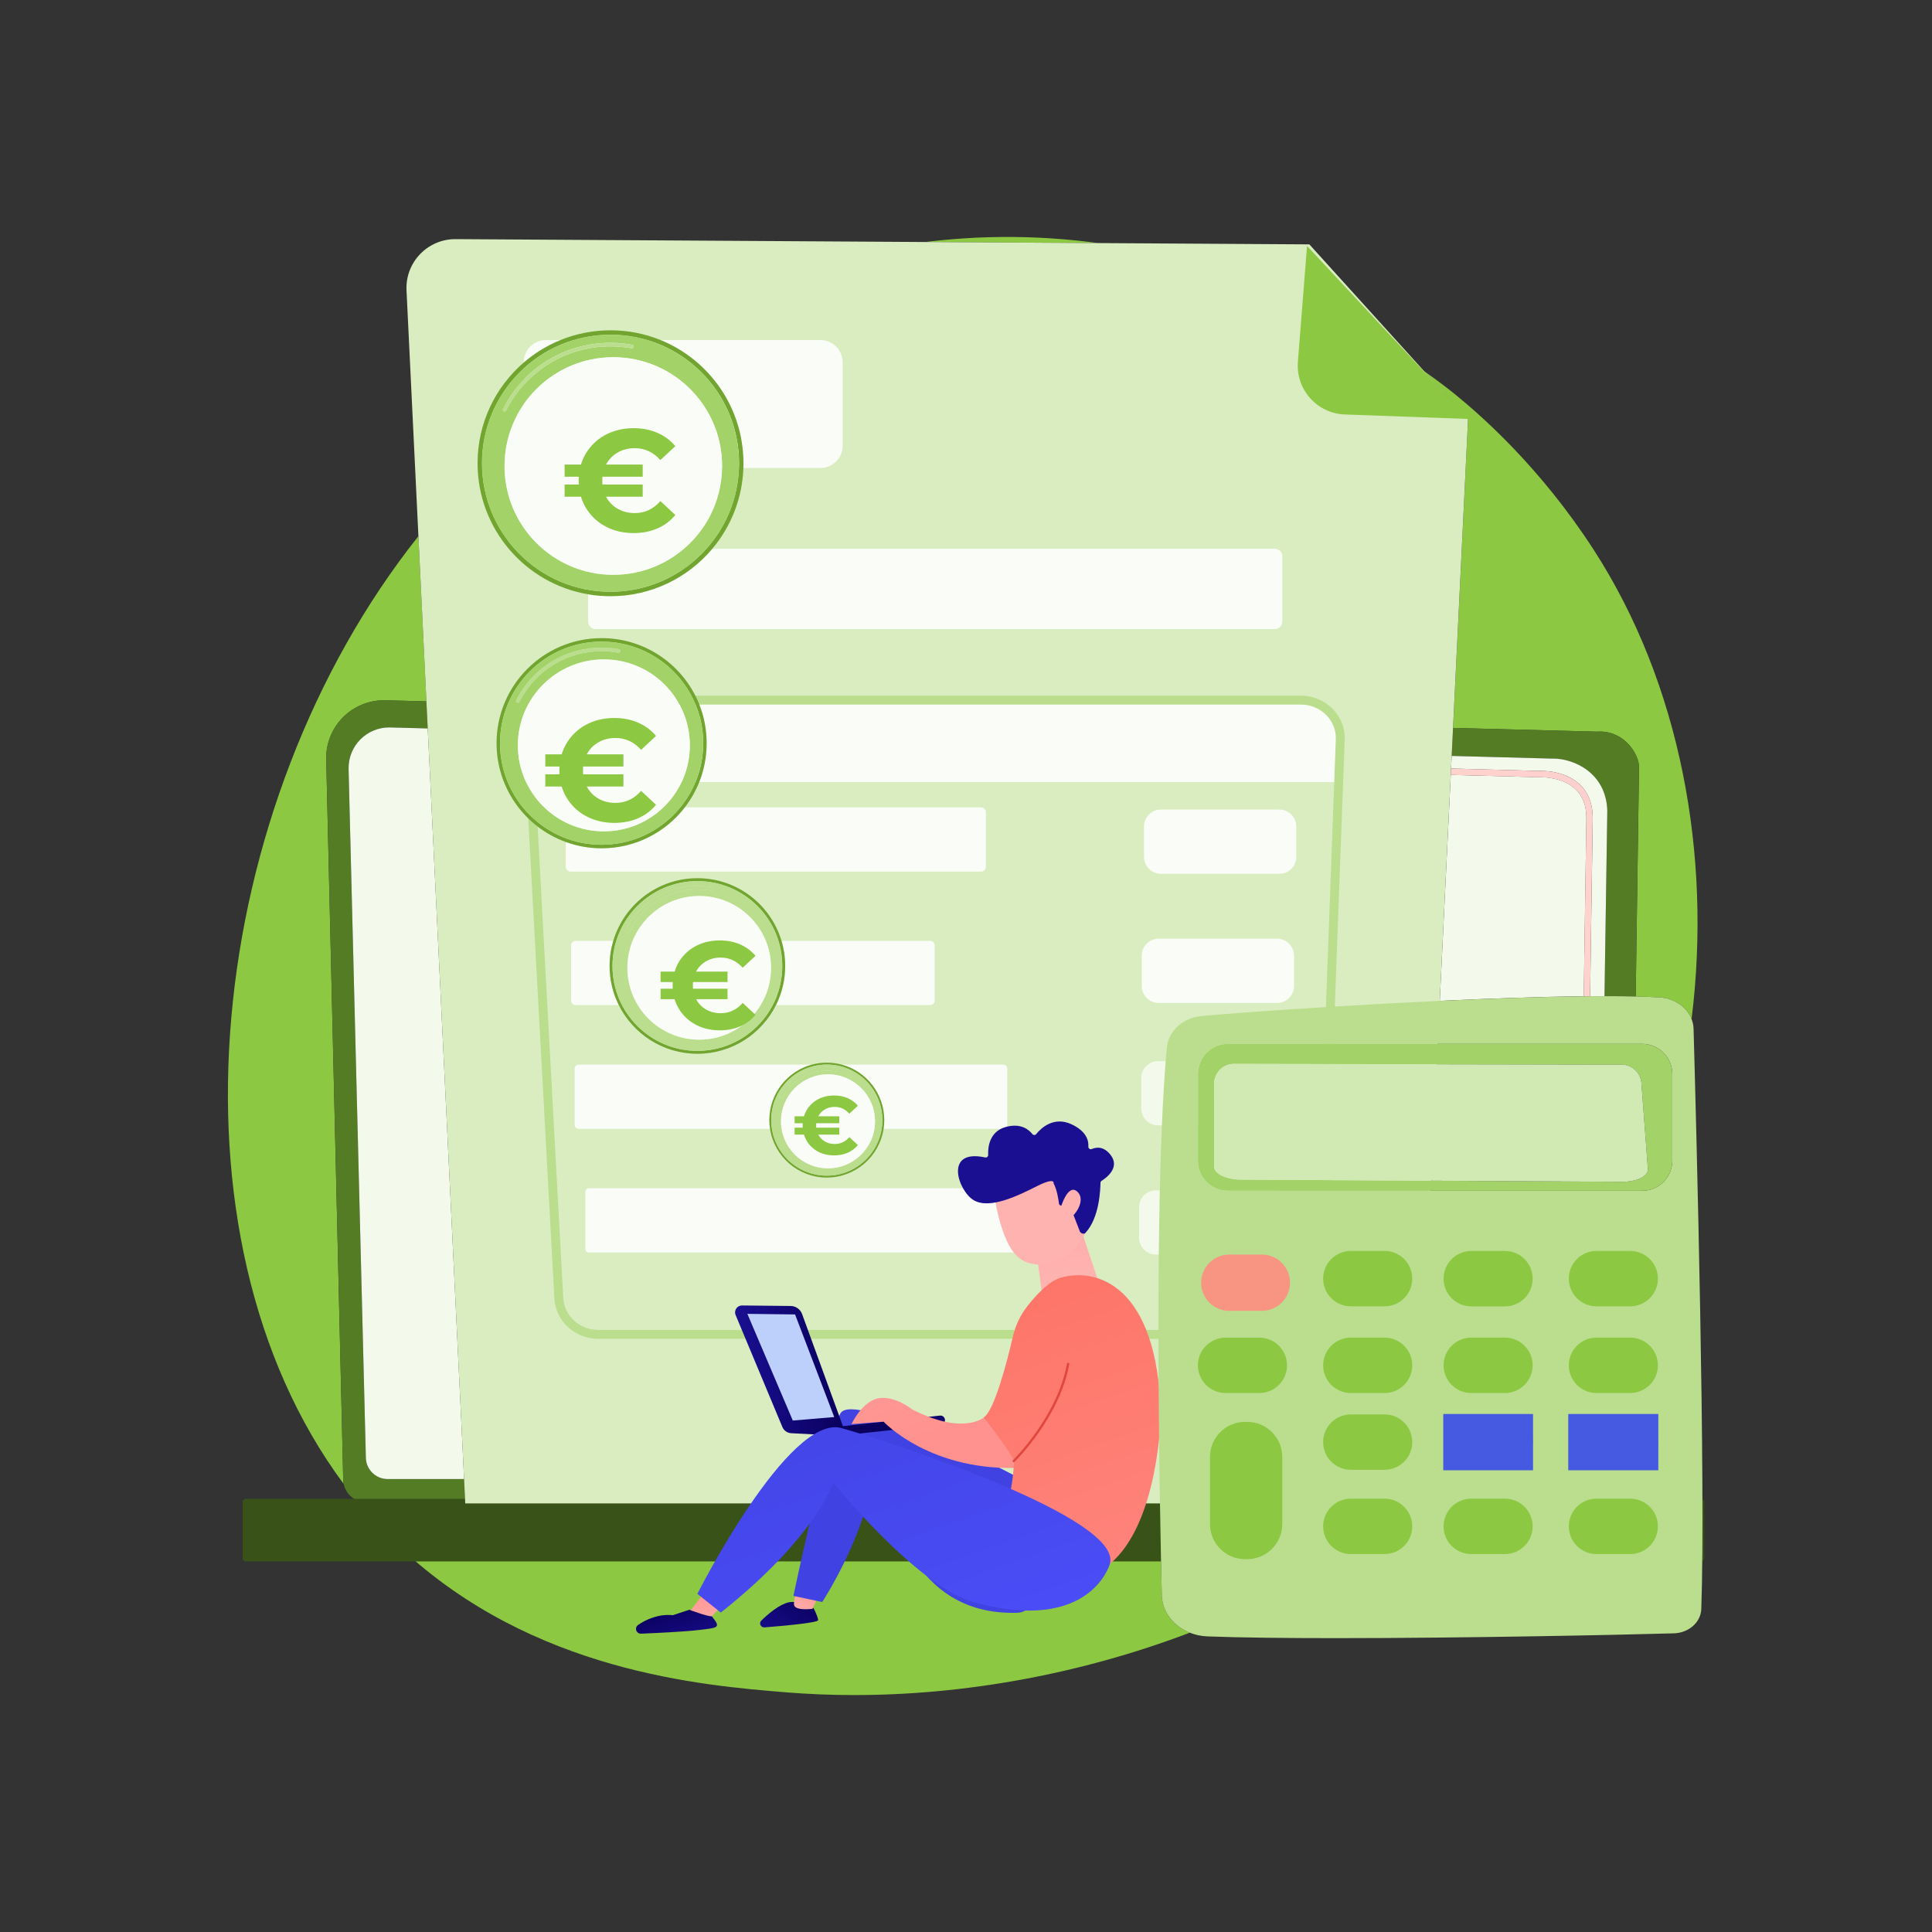 <svg width="80" height="80" viewBox="0 0 80 80" fill="none" xmlns="http://www.w3.org/2000/svg">
<rect x="0" y="0" width="80" height="80" fill="#333333" stroke="none"/>
<path d="M35.375 70.189C34.418 70.189 33.476 70.151 32.552 70.076C29.071 69.791 22.066 69.218 16.597 64.103C15.931 63.48 15.313 62.813 14.743 62.109C14.87 62.171 15.012 62.206 15.162 62.206H19.264L19.266 62.252H48.032C48.057 63.788 48.086 65.101 48.108 66.049C48.124 66.741 48.594 67.335 49.267 67.606C44.704 69.341 39.891 70.189 35.375 70.189ZM14.232 61.449C6.546 51.102 8.48 33.329 17.326 22.201L17.658 29.043L15.962 28.998C15.941 28.998 15.921 28.998 15.9 28.998C15.267 28.998 14.659 29.248 14.21 29.696C13.746 30.159 13.492 30.791 13.508 31.445L14.212 61.258C14.212 61.323 14.219 61.387 14.232 61.449V61.449ZM70.045 42.197C69.85 41.701 69.337 41.336 68.716 41.3C68.418 41.283 68.089 41.27 67.731 41.262L67.869 31.76C67.869 31.257 67.298 30.292 66.247 30.292C66.208 30.292 66.169 30.294 66.128 30.297L60.169 30.142L60.789 17.378L58.972 15.37C59.647 15.841 60.087 16.195 60.265 16.339C61.367 17.238 63.799 19.375 65.991 22.764C69.58 28.315 70.887 35.399 70.045 42.197V42.197ZM45.47 10.065L38.315 10.021C39.411 9.886 40.544 9.812 41.712 9.812C41.804 9.812 41.897 9.812 41.99 9.813C43.194 9.825 44.355 9.915 45.47 10.065" fill="#8CC842"/>
<path d="M19.263 62.205H15.161C15.011 62.205 14.869 62.17 14.742 62.107C14.484 61.98 14.291 61.737 14.231 61.448C14.218 61.386 14.211 61.322 14.211 61.257L13.507 31.443C13.491 30.789 13.745 30.157 14.209 29.695C14.658 29.247 15.266 28.996 15.899 28.996C15.92 28.996 15.94 28.996 15.961 28.997L17.657 29.041L17.711 30.163L16.158 30.121C16.143 30.121 16.128 30.121 16.113 30.121C15.669 30.121 15.243 30.297 14.927 30.612C14.601 30.937 14.422 31.382 14.434 31.842L15.149 60.347C15.149 60.841 15.553 61.245 16.047 61.245H19.216L19.263 62.205V62.205ZM67.73 41.261C67.344 41.252 66.925 41.247 66.479 41.247C66.466 41.247 66.452 41.247 66.439 41.247L66.555 33.568C66.508 32.001 65.171 31.41 64.31 31.41C64.285 31.41 64.262 31.41 64.238 31.411L60.111 31.301L60.167 30.141L66.127 30.295C66.167 30.292 66.207 30.291 66.246 30.291C67.297 30.291 67.868 31.255 67.868 31.758L67.73 41.261" fill="#547C24"/>
<path d="M19.217 61.244H16.047C15.553 61.244 15.149 60.84 15.149 60.346L14.434 31.842C14.423 31.381 14.602 30.937 14.928 30.611C15.243 30.297 15.67 30.121 16.114 30.121C16.129 30.121 16.144 30.121 16.159 30.122L17.712 30.163L19.217 61.244V61.244ZM59.618 41.443L60.073 32.086L63.789 32.185C63.793 32.185 63.807 32.185 63.831 32.185C64.018 32.185 64.757 32.216 65.243 32.682C65.537 32.963 65.686 33.358 65.689 33.852L65.58 41.252C63.801 41.272 61.71 41.345 59.618 41.443V41.443ZM65.843 41.25L65.952 33.853C65.949 33.282 65.772 32.825 65.425 32.492C64.878 31.968 64.089 31.921 63.85 31.921C63.819 31.921 63.797 31.922 63.787 31.922L60.086 31.823L60.111 31.301L64.238 31.411C64.262 31.41 64.286 31.41 64.311 31.41C65.172 31.41 66.509 32.001 66.555 33.568L66.439 41.247C66.246 41.247 66.047 41.248 65.843 41.25" fill="#F3F9EB"/>
<path d="M65.62 47.626H65.618C65.545 47.624 65.487 47.565 65.488 47.492L65.52 45.32C65.521 45.248 65.58 45.191 65.652 45.191H65.654C65.726 45.192 65.784 45.251 65.783 45.324L65.751 47.496C65.751 47.568 65.692 47.626 65.62 47.626" fill="white"/>
<path d="M65.579 41.253L65.688 33.852C65.686 33.358 65.536 32.964 65.242 32.683C64.756 32.218 64.017 32.186 63.831 32.186C63.807 32.186 63.792 32.186 63.788 32.186L60.072 32.087L60.085 31.824L63.786 31.923C63.797 31.923 63.818 31.922 63.849 31.922C64.088 31.922 64.877 31.969 65.424 32.493C65.772 32.825 65.949 33.283 65.951 33.854L65.842 41.251C65.756 41.252 65.668 41.252 65.579 41.253" fill="url(#paint0_linear_520_15966)"/>
<path d="M10.171 64.655H70.444C70.511 64.655 70.566 64.6 70.566 64.533V62.185C70.566 62.118 70.511 62.063 70.444 62.063H10.171C10.104 62.063 10.049 62.118 10.049 62.185V64.533C10.049 64.6 10.104 64.655 10.171 64.655" fill="#385218"/>
<path d="M54.218 10.119L18.866 9.902C17.704 9.895 16.775 10.865 16.833 12.026L19.265 62.252H58.605L60.788 17.378L54.218 10.119Z" fill="#D9EDC0"/>
<path d="M55.689 17.162C54.537 17.122 53.652 16.129 53.743 14.98L54.122 10.185L60.797 17.348L55.689 17.162Z" fill="#8CC842"/>
<path d="M40.618 36.092H23.631C23.518 36.092 23.426 36 23.426 35.886V34.865C23.889 35.033 24.389 35.125 24.91 35.125C26.312 35.125 27.559 34.462 28.355 33.432H40.618C40.732 33.432 40.824 33.524 40.824 33.638V35.886C40.824 36 40.732 36.092 40.618 36.092" fill="#FAFDF7"/>
<path d="M52.974 36.182H48.072C47.685 36.182 47.371 35.867 47.371 35.48V34.224C47.371 33.836 47.685 33.522 48.072 33.522H52.974C53.362 33.522 53.676 33.836 53.676 34.224V35.48C53.676 35.867 53.362 36.182 52.974 36.182Z" fill="#FAFDF7"/>
<path d="M52.881 41.53H47.979C47.591 41.53 47.277 41.215 47.277 40.828V39.572C47.277 39.185 47.591 38.87 47.979 38.87H52.881C53.269 38.87 53.583 39.185 53.583 39.572V40.828C53.583 41.215 53.269 41.53 52.881 41.53Z" fill="#FAFDF7"/>
<path d="M52.859 46.598H47.957C47.57 46.598 47.256 46.284 47.256 45.896V44.64C47.256 44.253 47.57 43.939 47.957 43.939H52.859C53.247 43.939 53.561 44.253 53.561 44.64V45.896C53.561 46.284 53.247 46.598 52.859 46.598Z" fill="#F3F9EB"/>
<path d="M52.767 51.948H47.865C47.478 51.948 47.164 51.634 47.164 51.246V49.99C47.164 49.602 47.478 49.288 47.865 49.288H52.767C53.154 49.288 53.469 49.602 53.469 49.99V51.246C53.469 51.634 53.154 51.948 52.767 51.948Z" fill="#F3F9EB"/>
<path d="M38.514 41.618H32.133C32.375 41.131 32.512 40.581 32.512 40C32.512 39.638 32.459 39.288 32.36 38.959H38.514C38.619 38.959 38.704 39.043 38.704 39.148V41.428C38.704 41.533 38.619 41.618 38.514 41.618V41.618ZM25.62 41.618H23.836C23.731 41.618 23.646 41.533 23.646 41.428V39.148C23.646 39.043 23.731 38.959 23.836 38.959H25.392C25.294 39.288 25.241 39.638 25.241 40C25.241 40.581 25.377 41.131 25.62 41.618" fill="#FAFDF7"/>
<path d="M41.542 46.744H36.588C36.606 46.626 36.616 46.505 36.616 46.382C36.616 45.282 35.87 44.357 34.858 44.084H41.542C41.634 44.084 41.709 44.16 41.709 44.252V46.576C41.709 46.669 41.634 46.744 41.542 46.744ZM31.885 46.744H23.962C23.87 46.744 23.795 46.669 23.795 46.576V44.252C23.795 44.16 23.87 44.084 23.962 44.084H33.616C32.603 44.357 31.858 45.282 31.858 46.382C31.858 46.505 31.867 46.626 31.885 46.744" fill="#FAFDF7"/>
<path d="M43.702 51.863H24.384C24.304 51.863 24.238 51.798 24.238 51.718V49.35C24.238 49.269 24.304 49.204 24.384 49.204H43.702C43.783 49.204 43.848 49.269 43.848 49.35V51.718C43.848 51.798 43.783 51.863 43.702 51.863Z" fill="#FAFDF7"/>
<path d="M52.783 26.049H24.668C24.494 26.049 24.354 25.908 24.354 25.735V24.609C24.655 24.66 24.964 24.686 25.28 24.686C26.971 24.686 28.485 23.924 29.495 22.723H52.783C52.957 22.723 53.097 22.864 53.097 23.037V25.735C53.097 25.908 52.957 26.049 52.783 26.049" fill="#FAFDF7"/>
<path d="M21.978 32.385H55.43L55.496 30.601C55.529 29.711 54.789 28.994 53.864 28.994H23.513C22.577 28.994 21.832 29.727 21.881 30.627L21.978 32.385" fill="#FAFDF7"/>
<path d="M23.514 29.175C23.105 29.175 22.714 29.341 22.44 29.63C22.178 29.906 22.046 30.263 22.066 30.635L23.324 53.752C23.364 54.49 24 55.069 24.772 55.069H53.01C53.795 55.069 54.431 54.48 54.459 53.729L55.313 30.612C55.327 30.244 55.191 29.892 54.93 29.621C54.656 29.337 54.268 29.175 53.864 29.175H23.514V29.175ZM53.01 55.437H24.772C23.804 55.437 23.007 54.706 22.956 53.772L21.698 30.655C21.672 30.181 21.84 29.727 22.172 29.377C22.516 29.014 23.005 28.806 23.514 28.806H53.864C54.367 28.806 54.852 29.01 55.195 29.366C55.526 29.709 55.699 30.157 55.681 30.625L54.827 53.743C54.793 54.693 53.994 55.437 53.01 55.437Z" fill="#BADE8E"/>
<path d="M33.971 19.378H22.607C22.098 19.378 21.686 18.966 21.686 18.457V15.004C21.686 14.495 22.098 14.082 22.607 14.082H33.971C34.48 14.082 34.892 14.495 34.892 15.004V18.457C34.892 18.966 34.48 19.378 33.971 19.378Z" fill="#FAFDF7"/>
<path d="M25.28 24.687C24.965 24.687 24.655 24.661 24.354 24.609C21.755 24.169 19.775 21.906 19.775 19.182C19.775 17.515 20.516 16.022 21.686 15.012C22.135 14.625 22.646 14.309 23.204 14.082C23.844 13.821 24.546 13.677 25.28 13.677C26.015 13.677 26.716 13.821 27.358 14.082C29.368 14.902 30.785 16.876 30.785 19.182C30.785 19.248 30.784 19.313 30.782 19.378C30.738 20.651 30.261 21.813 29.495 22.724C28.485 23.924 26.972 24.687 25.28 24.687V24.687ZM25.28 13.86C22.341 13.86 19.959 16.243 19.959 19.182C19.959 22.121 22.341 24.504 25.28 24.504C28.22 24.504 30.603 22.121 30.603 19.182C30.603 16.243 28.22 13.86 25.28 13.86Z" fill="#71A530"/>
<path d="M25.279 24.503C22.34 24.503 19.957 22.121 19.957 19.181C19.957 16.242 22.34 13.859 25.279 13.859C28.218 13.859 30.601 16.242 30.601 19.181C30.601 22.121 28.218 24.503 25.279 24.503ZM25.395 14.793C22.907 14.793 20.891 16.81 20.891 19.297C20.891 21.785 22.907 23.801 25.395 23.801C27.883 23.801 29.899 21.785 29.899 19.297C29.899 16.81 27.883 14.793 25.395 14.793ZM25.279 14.195C23.385 14.195 21.679 15.246 20.825 16.938C20.806 16.974 20.821 17.018 20.857 17.037C20.868 17.042 20.879 17.044 20.89 17.044C20.917 17.044 20.943 17.03 20.956 17.004C21.785 15.362 23.442 14.342 25.279 14.342C25.573 14.342 25.866 14.369 26.152 14.421C26.157 14.422 26.161 14.422 26.165 14.422C26.2 14.422 26.231 14.397 26.238 14.361C26.245 14.322 26.219 14.283 26.178 14.276C25.884 14.222 25.581 14.195 25.279 14.195" fill="#A3D368"/>
<path d="M20.892 17.044C20.881 17.044 20.869 17.042 20.859 17.037C20.823 17.018 20.808 16.974 20.826 16.938C21.68 15.246 23.387 14.195 25.281 14.195C25.583 14.195 25.885 14.222 26.18 14.276C26.22 14.284 26.247 14.322 26.239 14.362C26.233 14.397 26.201 14.422 26.167 14.422C26.162 14.422 26.158 14.422 26.153 14.421C25.868 14.369 25.574 14.342 25.281 14.342C23.443 14.342 21.787 15.362 20.958 17.004C20.945 17.03 20.919 17.044 20.892 17.044" fill="#BADE8E"/>
<path d="M25.395 23.802C22.907 23.802 20.891 21.786 20.891 19.298C20.891 16.81 22.907 14.793 25.395 14.793C27.883 14.793 29.9 16.81 29.9 19.298C29.9 21.786 27.883 23.802 25.395 23.802Z" fill="#FAFDF7"/>
<path d="M26.283 21.246C26.703 21.246 27.057 21.08 27.345 20.748L27.963 21.324C27.763 21.568 27.515 21.754 27.219 21.882C26.927 22.01 26.599 22.074 26.235 22.074C25.887 22.074 25.563 22.012 25.263 21.888C24.967 21.764 24.715 21.588 24.507 21.36C24.299 21.132 24.149 20.868 24.057 20.568H23.379V20.064H23.967C23.963 20.028 23.961 19.974 23.961 19.902C23.961 19.83 23.963 19.776 23.967 19.74H23.379V19.236H24.057C24.149 18.936 24.299 18.672 24.507 18.444C24.715 18.216 24.967 18.04 25.263 17.916C25.563 17.792 25.887 17.73 26.235 17.73C26.599 17.73 26.927 17.794 27.219 17.922C27.515 18.05 27.763 18.234 27.963 18.474L27.345 19.05C27.053 18.722 26.699 18.558 26.283 18.558C26.019 18.558 25.783 18.618 25.575 18.738C25.367 18.858 25.207 19.024 25.095 19.236H26.613V19.74H24.945C24.941 19.776 24.939 19.83 24.939 19.902C24.939 19.974 24.941 20.028 24.945 20.064H26.613V20.568H25.095C25.207 20.78 25.367 20.946 25.575 21.066C25.783 21.186 26.019 21.246 26.283 21.246Z" fill="#8CC842"/>
<path d="M28.878 43.635C27.451 43.635 26.216 42.813 25.621 41.617C25.378 41.13 25.242 40.581 25.242 39.999C25.242 39.637 25.295 39.288 25.394 38.958C25.841 37.458 27.232 36.364 28.878 36.364C30.523 36.364 31.914 37.458 32.361 38.958C32.46 39.288 32.513 39.637 32.513 39.999C32.513 40.581 32.377 41.13 32.134 41.617C31.539 42.813 30.304 43.635 28.878 43.635ZM28.878 36.485C26.936 36.485 25.363 38.059 25.363 39.999C25.363 41.941 26.936 43.514 28.878 43.514C30.819 43.514 32.392 41.941 32.392 39.999C32.392 38.059 30.819 36.485 28.878 36.485Z" fill="#71A530"/>
<path d="M28.876 43.514C26.935 43.514 25.361 41.94 25.361 39.999C25.361 38.058 26.935 36.484 28.876 36.484C30.817 36.484 32.391 38.058 32.391 39.999C32.391 41.94 30.817 43.514 28.876 43.514ZM28.953 37.101C27.31 37.101 25.978 38.433 25.978 40.075C25.978 41.718 27.31 43.05 28.953 43.05C30.595 43.05 31.927 41.718 31.927 40.075C31.927 38.433 30.595 37.101 28.953 37.101ZM28.876 36.681C27.616 36.681 26.48 37.38 25.912 38.506C25.894 38.542 25.908 38.587 25.945 38.605C25.955 38.61 25.967 38.612 25.978 38.612C26.005 38.612 26.031 38.598 26.044 38.572C26.587 37.497 27.672 36.828 28.876 36.828C29.068 36.828 29.261 36.846 29.448 36.88C29.453 36.881 29.457 36.881 29.461 36.881C29.496 36.881 29.527 36.856 29.534 36.82C29.541 36.78 29.514 36.742 29.475 36.735C29.278 36.699 29.077 36.681 28.876 36.681" fill="#BADE8E"/>
<path d="M25.978 38.613C25.967 38.613 25.956 38.611 25.945 38.606C25.909 38.587 25.894 38.543 25.912 38.507C26.48 37.381 27.616 36.681 28.876 36.681C29.077 36.681 29.279 36.7 29.475 36.735C29.515 36.743 29.541 36.781 29.534 36.821C29.527 36.857 29.496 36.882 29.462 36.882C29.457 36.882 29.453 36.881 29.448 36.881C29.261 36.846 29.068 36.829 28.876 36.829C27.672 36.829 26.587 37.497 26.044 38.573C26.031 38.599 26.005 38.613 25.978 38.613" fill="#BADE8E"/>
<path d="M28.953 43.05C27.31 43.05 25.979 41.718 25.979 40.076C25.979 38.433 27.31 37.101 28.953 37.101C30.596 37.101 31.928 38.433 31.928 40.076C31.928 41.718 30.596 43.05 28.953 43.05Z" fill="#FAFDF7"/>
<path d="M34.236 48.76C33.046 48.76 32.059 47.885 31.885 46.743C31.867 46.625 31.857 46.504 31.857 46.381C31.857 45.282 32.603 44.356 33.615 44.084C33.813 44.03 34.022 44.002 34.236 44.002C34.451 44.002 34.659 44.03 34.857 44.084C35.87 44.356 36.615 45.282 36.615 46.381C36.615 46.504 36.606 46.625 36.588 46.743C36.414 47.885 35.427 48.76 34.236 48.76ZM34.236 44.081C32.966 44.081 31.936 45.111 31.936 46.381C31.936 47.651 32.966 48.681 34.236 48.681C35.507 48.681 36.536 47.651 36.536 46.381C36.536 45.111 35.507 44.081 34.236 44.081Z" fill="#71A530"/>
<path d="M34.236 48.682C32.965 48.682 31.936 47.652 31.936 46.382C31.936 45.112 32.965 44.082 34.236 44.082C35.505 44.082 36.535 45.112 36.535 46.382C36.535 47.652 35.505 48.682 34.236 48.682ZM34.285 44.486C33.211 44.486 32.339 45.357 32.339 46.432C32.339 47.507 33.211 48.378 34.285 48.378C35.361 48.378 36.232 47.507 36.232 46.432C36.232 45.357 35.361 44.486 34.285 44.486ZM34.236 44.185C33.401 44.185 32.65 44.648 32.273 45.393C32.255 45.43 32.27 45.474 32.306 45.492C32.317 45.498 32.328 45.5 32.339 45.5C32.366 45.5 32.392 45.486 32.405 45.46C32.756 44.764 33.457 44.333 34.236 44.333C34.36 44.333 34.484 44.344 34.605 44.366C34.61 44.367 34.614 44.367 34.619 44.367C34.654 44.367 34.684 44.342 34.691 44.307C34.698 44.267 34.672 44.228 34.632 44.221C34.502 44.197 34.369 44.185 34.236 44.185Z" fill="#BADE8E"/>
<path d="M32.341 45.5C32.33 45.5 32.319 45.498 32.308 45.492C32.272 45.474 32.257 45.429 32.276 45.393C32.651 44.648 33.403 44.185 34.237 44.185C34.371 44.185 34.504 44.197 34.634 44.221C34.674 44.228 34.7 44.267 34.693 44.307C34.687 44.342 34.656 44.367 34.62 44.367C34.616 44.367 34.612 44.367 34.607 44.366C34.486 44.344 34.362 44.333 34.237 44.333C33.459 44.333 32.758 44.764 32.407 45.46C32.394 45.486 32.368 45.5 32.341 45.5Z" fill="#BADE8E"/>
<path d="M34.286 48.378C33.211 48.378 32.34 47.507 32.34 46.432C32.34 45.356 33.211 44.485 34.286 44.485C35.361 44.485 36.233 45.356 36.233 46.432C36.233 47.507 35.361 48.378 34.286 48.378Z" fill="#FAFDF7"/>
<path d="M24.912 35.126C24.39 35.126 23.89 35.034 23.427 34.865C23.004 34.712 22.612 34.495 22.262 34.226C22.126 34.122 21.997 34.01 21.875 33.89C21.064 33.1 20.561 31.996 20.561 30.774C20.561 28.371 22.509 26.423 24.912 26.423C26.606 26.423 28.075 27.392 28.793 28.806C28.854 28.926 28.91 29.049 28.959 29.175C29.155 29.67 29.262 30.21 29.262 30.774C29.262 31.344 29.153 31.888 28.954 32.386C28.803 32.764 28.601 33.115 28.356 33.433C27.561 34.462 26.314 35.126 24.912 35.126V35.126ZM24.912 26.568C22.588 26.568 20.705 28.451 20.705 30.774C20.705 33.097 22.588 34.98 24.912 34.98C27.235 34.98 29.118 33.097 29.118 30.774C29.118 28.451 27.235 26.568 24.912 26.568" fill="#71A530"/>
<path d="M24.911 34.98C22.588 34.98 20.705 33.097 20.705 30.774C20.705 28.451 22.588 26.568 24.911 26.568C27.235 26.568 29.118 28.451 29.118 30.774C29.118 33.097 27.235 34.98 24.911 34.98V34.98ZM25.003 27.306C23.037 27.306 21.443 28.9 21.443 30.866C21.443 32.832 23.037 34.426 25.003 34.426C26.969 34.426 28.563 32.832 28.563 30.866C28.563 28.9 26.969 27.306 25.003 27.306V27.306ZM24.911 26.818C23.409 26.818 22.055 27.651 21.377 28.994C21.359 29.03 21.373 29.074 21.41 29.093C21.42 29.098 21.432 29.101 21.443 29.101C21.47 29.101 21.496 29.086 21.509 29.06C22.161 27.768 23.465 26.965 24.911 26.965C25.142 26.965 25.373 26.986 25.599 27.027C25.603 27.027 25.607 27.028 25.612 27.028C25.647 27.028 25.678 27.003 25.684 26.968C25.692 26.927 25.665 26.889 25.625 26.882C25.391 26.839 25.151 26.818 24.911 26.818" fill="#A3D368"/>
<path d="M21.443 29.1C21.432 29.1 21.42 29.098 21.41 29.092C21.373 29.074 21.359 29.03 21.377 28.993C22.055 27.651 23.409 26.817 24.911 26.817C25.151 26.817 25.391 26.839 25.625 26.881C25.665 26.889 25.692 26.927 25.684 26.967C25.678 27.003 25.647 27.028 25.612 27.028C25.607 27.028 25.603 27.027 25.599 27.027C25.373 26.985 25.142 26.965 24.911 26.965C23.465 26.965 22.161 27.768 21.509 29.06C21.496 29.085 21.47 29.1 21.443 29.1" fill="#BADE8E"/>
<path d="M25.003 34.424C23.037 34.424 21.443 32.83 21.443 30.863C21.443 28.898 23.037 27.303 25.003 27.303C26.97 27.303 28.564 28.898 28.564 30.863C28.564 32.83 26.97 34.424 25.003 34.424" fill="#FAFDF7"/>
<path d="M39.886 60.122C40.217 60.168 42.147 61.17 42.074 59.901C42.067 59.781 41.992 58.483 41.992 58.483C41.992 58.483 39.791 60.109 39.886 60.122" fill="url(#paint1_linear_520_15966)"/>
<path d="M33.69 66.595C33.69 66.595 33.236 66.261 32.662 66.347C32.264 66.44 31.813 66.823 31.524 67.105C31.474 67.154 31.46 67.228 31.49 67.291C31.52 67.353 31.587 67.391 31.658 67.386C32.411 67.326 33.883 67.196 33.877 67.085C33.868 66.935 33.69 66.595 33.69 66.595" fill="url(#paint2_linear_520_15966)"/>
<path d="M33.953 65.943L33.645 66.617C33.645 66.617 32.867 66.726 32.875 66.417C32.883 66.108 33.053 65.725 33.053 65.725L33.953 65.943" fill="url(#paint3_linear_520_15966)"/>
<path d="M42.812 65.875C42.098 62.947 42.081 61.138 42.081 61.138C42.081 61.138 35.361 57.542 34.8 58.526C34.24 59.51 32.853 66.084 32.853 66.084L34.047 66.336C34.047 66.336 36.117 63.162 36.172 60.552C36.86 62.414 37.662 66.911 42.12 66.782C42.341 66.776 42.548 66.67 42.682 66.494C42.816 66.318 42.865 66.091 42.812 65.875" fill="url(#paint4_linear_520_15966)"/>
<path d="M29.823 66.556L29.145 67.277L28.549 66.746L29.242 65.844L29.823 66.556Z" fill="url(#paint5_linear_520_15966)"/>
<path d="M44.758 50.899L45.486 53.073C45.519 53.172 45.491 53.284 45.416 53.348C45.14 53.583 44.411 54.061 43.352 53.699C43.231 53.658 43.143 53.54 43.125 53.402L42.871 51.487L44.758 50.899Z" fill="url(#paint6_linear_520_15966)"/>
<path d="M41.148 49.321C41.148 49.321 41.387 51.403 42.167 52.063C42.946 52.722 44.512 52.284 45.078 50.734L44.106 48.032L41.148 49.321Z" fill="url(#paint7_linear_520_15966)"/>
<path d="M43.981 49.92C43.919 49.938 43.857 49.897 43.849 49.834C43.826 49.641 43.764 49.261 43.626 48.998C43.626 48.998 43.709 48.728 42.934 49.119C42.159 49.509 40.996 50.082 40.33 49.704C39.681 49.336 39.062 47.553 40.793 47.927C40.859 47.941 40.922 47.89 40.918 47.823C40.905 47.532 40.952 46.866 41.633 46.67C42.271 46.487 42.609 46.782 42.747 46.958C42.788 47.01 42.866 47.011 42.907 46.959C43.103 46.717 43.632 46.205 44.38 46.559C44.996 46.851 45.083 47.238 45.066 47.477C45.061 47.554 45.138 47.609 45.209 47.578C45.403 47.496 45.711 47.458 45.996 47.835C46.389 48.356 45.795 48.782 45.617 48.894C45.589 48.912 45.57 48.943 45.569 48.977C45.56 49.242 45.536 50.422 44.938 51.059C44.887 51.114 44.746 51.07 44.718 51L44.301 49.924C44.282 49.874 44.227 49.847 44.176 49.862L43.981 49.92" fill="url(#paint8_linear_520_15966)"/>
<path d="M43.9 50.074C43.9 50.074 44.203 48.972 44.607 49.343C45.012 49.715 44.468 50.494 43.99 50.632L43.9 50.074" fill="url(#paint9_linear_520_15966)"/>
<path d="M29.474 66.927C29.299 66.939 28.542 66.657 28.542 66.657L27.865 66.881C27.26 66.823 26.757 67.058 26.422 67.285C26.349 67.335 26.318 67.427 26.346 67.511C26.374 67.595 26.454 67.65 26.542 67.647C27.222 67.619 28.337 67.565 28.899 67.499C29.742 67.399 29.872 67.416 29.474 66.927Z" fill="url(#paint10_linear_520_15966)"/>
<path d="M34.987 59.283L33.213 54.412C33.14 54.213 32.952 54.08 32.741 54.078L30.726 54.057C30.521 54.055 30.381 54.263 30.46 54.452L32.397 59.09C32.459 59.239 32.602 59.339 32.764 59.346L34.753 59.451L34.987 59.283Z" fill="url(#paint11_linear_520_15966)"/>
<path d="M34.752 59.451C34.756 59.451 34.759 59.45 34.762 59.45L38.961 58.993C39.065 58.982 39.14 58.889 39.129 58.785C39.117 58.681 39.024 58.604 38.92 58.617L34.721 59.074C34.617 59.086 34.542 59.179 34.554 59.283C34.565 59.383 34.653 59.457 34.752 59.451" fill="url(#paint12_linear_520_15966)"/>
<path d="M40.982 58.489C40.982 58.489 40.218 59.601 37.775 58.364C37.775 58.364 37.072 57.788 36.388 57.897C35.704 58.006 35.26 58.97 35.26 58.97L36.585 58.866C36.585 58.866 38.557 60.994 42.408 60.771C42.466 59.907 41.543 59.232 40.982 58.489" fill="url(#paint13_linear_520_15966)"/>
<path d="M43.939 52.902C43.442 53.042 42.915 53.606 42.547 54.077C42.251 54.454 42.046 54.886 41.939 55.353C41.697 56.406 41.153 58.471 40.727 58.69C41.799 60.04 41.993 60.491 41.993 60.491C41.904 62.181 41.533 62.54 41.533 62.54C41.533 62.54 43.581 64.349 45.957 64.76C48.001 63.064 48.066 58.548 48.066 58.548C47.924 53.205 45.411 52.488 43.939 52.902" fill="url(#paint14_linear_520_15966)"/>
<path d="M41.979 60.547C41.965 60.548 41.952 60.543 41.941 60.533C41.923 60.514 41.923 60.483 41.943 60.465C41.961 60.447 43.788 58.654 44.181 56.468C44.185 56.441 44.21 56.424 44.236 56.429C44.263 56.434 44.28 56.459 44.276 56.485C43.877 58.703 42.028 60.516 42.01 60.534C42.001 60.542 41.99 60.547 41.979 60.547" fill="url(#paint15_linear_520_15966)"/>
<path d="M45.957 64.758C45.957 64.758 45.162 67.671 40.325 66.345C37.98 65.702 34.498 61.386 34.498 61.386C34.498 61.386 33.83 63.611 29.848 66.773L28.877 65.998C28.877 65.998 32.66 58.51 34.856 59.136C37.052 59.763 46.507 62.866 45.957 64.758" fill="url(#paint16_linear_520_15966)"/>
<path d="M30.947 54.404L32.828 58.821L34.544 58.677L32.922 54.428L30.947 54.404" fill="#BDD0FB"/>
<path d="M55.309 67.832C53.266 67.832 51.395 67.812 50.002 67.76C49.74 67.751 49.492 67.696 49.267 67.606C48.593 67.335 48.123 66.741 48.107 66.048C48.084 65.101 48.057 63.787 48.032 62.252C47.999 60.252 47.972 57.874 47.969 55.437C47.969 55.314 47.969 55.192 47.969 55.069C47.968 52.125 48.005 49.117 48.112 46.599C48.153 45.629 48.205 44.732 48.269 43.94C48.285 43.743 48.301 43.553 48.319 43.37C48.384 42.684 48.992 42.137 49.767 42.069C50.831 41.975 52.705 41.837 54.903 41.701C55.026 41.694 55.149 41.686 55.273 41.679C56.646 41.595 58.132 41.514 59.617 41.444C61.709 41.347 63.801 41.273 65.58 41.254C65.669 41.253 65.756 41.252 65.843 41.251C66.047 41.249 66.245 41.249 66.439 41.249C66.452 41.249 66.466 41.249 66.479 41.249C66.925 41.249 67.344 41.253 67.73 41.262C68.088 41.27 68.418 41.283 68.715 41.3C69.336 41.336 69.85 41.701 70.044 42.197C70.094 42.325 70.123 42.462 70.127 42.603C70.246 46.839 70.63 61.449 70.447 66.626C70.427 67.174 69.93 67.615 69.311 67.633C67.098 67.697 60.623 67.832 55.309 67.832V67.832ZM66.106 58.568C65.473 58.568 64.96 59.081 64.96 59.714C64.96 60.348 65.473 60.861 66.106 60.861H67.502C68.135 60.861 68.648 60.348 68.648 59.714C68.648 59.081 68.135 58.568 67.502 58.568H66.106ZM60.921 58.568C60.288 58.568 59.775 59.081 59.775 59.714C59.775 60.348 60.288 60.861 60.921 60.861H62.317C62.95 60.861 63.464 60.348 63.464 59.714C63.464 59.081 62.95 58.568 62.317 58.568H60.921ZM50.851 43.225C50.162 43.225 49.605 43.783 49.605 44.471V48.06C49.605 48.749 50.162 49.307 50.851 49.307H68.001C68.689 49.307 69.247 48.749 69.247 48.06V44.471C69.247 43.783 68.689 43.225 68.001 43.225H50.851" fill="#BADE8E"/>
<path d="M68.001 49.307H50.852C50.163 49.307 49.605 48.749 49.605 48.06V44.471C49.605 43.783 50.163 43.225 50.852 43.225H68.001C68.689 43.225 69.247 43.783 69.247 44.471V48.06C69.247 48.749 68.689 49.307 68.001 49.307V49.307ZM51.097 44.055C50.88 44.055 50.671 44.141 50.517 44.295C50.363 44.449 50.276 44.658 50.276 44.876L50.275 48.309C50.274 48.601 50.775 48.843 51.385 48.846L67.163 48.935C67.167 48.935 67.171 48.935 67.176 48.935C67.781 48.935 68.258 48.7 68.236 48.41L67.966 44.844C67.933 44.417 67.577 44.086 67.148 44.085L51.099 44.055C51.098 44.055 51.098 44.055 51.097 44.055" fill="#A3D368"/>
<path d="M66.931 48.935V48.933H66.551V48.931H66.172V48.929H65.79V48.927H65.408V48.925H65.027V48.923H64.647V48.92H64.266V48.918H63.884V48.916H63.505V48.914H63.121V48.912H62.739V48.91H62.36V48.907H61.98V48.905H61.598V48.903H61.217V48.901H60.837V48.899H60.455V48.897H60.072V48.895H59.692V48.892H59.312V48.89H58.931V48.888H58.549V48.886H58.167V48.884H57.788V48.882H57.406V48.88H57.025V48.877H56.645V48.875H56.261V48.873H55.88V48.871H55.5V48.869H55.121V48.867H54.739V48.864H54.358V48.862H53.978V48.86H53.596V48.858H53.215V48.856H52.833V48.854H52.453V48.852H52.072V48.849H51.69V48.847H51.354V48.845H51.289V48.843H51.25V48.841H51.218V48.839H51.194V48.836H51.171V48.834H51.151V48.832H51.132V48.83H51.112V48.828H51.097V48.826H51.082V48.823H51.067V48.821H51.052V48.819H51.039V48.817H51.026V48.815H51.013V48.813H51V48.81H50.989V48.808H50.978V48.806H50.968V48.804H50.957V48.802H50.946V48.8H50.937V48.798H50.927V48.795H50.918V48.793H50.907V48.791H50.899V48.789H50.89V48.787H50.881V48.785H50.873V48.782H50.864V48.78H50.856V48.778H50.849V48.776H50.841V48.774H50.834V48.772H50.826V48.77H50.817V48.767H50.81V48.765H50.804V48.763H50.795V48.761H50.789V48.759H50.782V48.757H50.776V48.754H50.77V48.752H50.763V48.75H50.757V48.748H50.75V48.746H50.744V48.744H50.737V48.742H50.731V48.739H50.724V48.737H50.718V48.735H50.713V48.733H50.707V48.731H50.703V48.729H50.696V48.726H50.69V48.724H50.685V48.722H50.679V48.72H50.675V48.718H50.668V48.716H50.664V48.714H50.659V48.711H50.653V48.709H50.648V48.707H50.642V48.705H50.638V48.703H50.633V48.7H50.629V48.698H50.625V48.696H50.618V48.694H50.614V48.692H50.61V48.69H50.605V48.688H50.601V48.685H50.597V48.683H50.592V48.681H50.588V48.679H50.584V48.677H50.58V48.675H50.575V48.672H50.571V48.67H50.566V48.668H50.562V48.666H50.558V48.664H50.554V48.662H50.549V48.66H50.547V48.657H50.543V48.655H50.538V48.653H50.534V48.651H50.53V48.649H50.528V48.647H50.523V48.645H50.519V48.642H50.517V48.64H50.513V48.638H50.511V48.636H50.506V48.634H50.502V48.632H50.5V48.629H50.495V48.627H50.493V48.625H50.489V48.623H50.487V48.621H50.483V48.619H50.48V48.616H50.476V48.614H50.474V48.612H50.47V48.61H50.467V48.608H50.463V48.606H50.461V48.603H50.459V48.601H50.455V48.599H50.452V48.597H50.45V48.595H50.446V48.593H50.444V48.591H50.442V48.588H50.437V48.586H50.435V48.584H50.433V48.582H50.429V48.58H50.427V48.578H50.424V48.575H50.422V48.573H50.42V48.571H50.416V48.569H50.414V48.567H50.412V48.565H50.409V48.562H50.407V48.56H50.405V48.558H50.403V48.556H50.399V48.554H50.397V48.552H50.394V48.55H50.392V48.547H50.39V48.545H50.388V48.543H50.386V48.541H50.383V48.539H50.381V48.537H50.379V48.535H50.377V48.532H50.375V48.53H50.373V48.528H50.371V48.526H50.368V48.524H50.366V48.522H50.364V48.517H50.362V48.515H50.36V48.513H50.358V48.511H50.355V48.509H50.353V48.506H50.351V48.502H50.349V48.5H50.347V48.498H50.345V48.496H50.343V48.493H50.34V48.489H50.338V48.487H50.336V48.483H50.334V48.481H50.332V48.478H50.33V48.474H50.327V48.472H50.325V48.468H50.323V48.465H50.321V48.461H50.319V48.457H50.317V48.455H50.315V48.45H50.312V48.446H50.31V48.444H50.308V48.44H50.306V48.435H50.304V48.431H50.301V48.427H50.299V48.42H50.297V48.416H50.295V48.412H50.293V48.405H50.291V48.401H50.288V48.394H50.286V48.388H50.284V48.379H50.282V48.371H50.28V48.362H50.278V48.349H50.276V48.334H50.273V45.391H50.276V44.826H50.278V44.793H50.28V44.778H50.282V44.763H50.284V44.75H50.286V44.735H50.288V44.72H50.291V44.709H50.293V44.7H50.295V44.692H50.297V44.683H50.299V44.675H50.301V44.666H50.304V44.657H50.306V44.649H50.308V44.64H50.31V44.634H50.312V44.627H50.315V44.621H50.317V44.614H50.319V44.608H50.321V44.603H50.323V44.597H50.325V44.591H50.327V44.584H50.33V44.58H50.332V44.573H50.334V44.567H50.336V44.56H50.338V44.556H50.34V44.552H50.343V44.547H50.345V44.543H50.347V44.537H50.349V44.532H50.351V44.528H50.353V44.524H50.355V44.519H50.358V44.515H50.36V44.511H50.362V44.506H50.364V44.502H50.366V44.496H50.368V44.491H50.371V44.487H50.373V44.485H50.375V44.481H50.377V44.476H50.379V44.474H50.381V44.47H50.383V44.465H50.386V44.463H50.388V44.459H50.39V44.455H50.392V44.453H50.394V44.448H50.397V44.444H50.399V44.442H50.401V44.438H50.403V44.433H50.405V44.431H50.407V44.427H50.409V44.422H50.412V44.42H50.414V44.416H50.416V44.414H50.418V44.409H50.42V44.407H50.422V44.405H50.424V44.401H50.427V44.399H50.429V44.397H50.431V44.392H50.433V44.39H50.435V44.388H50.437V44.383H50.44V44.381H50.442V44.379H50.444V44.375H50.446V44.373H50.448V44.371H50.45V44.366H50.452V44.364H50.455V44.36H50.457V44.358H50.459V44.355H50.461V44.353H50.463V44.349H50.465V44.347H50.467V44.345H50.47V44.343H50.472V44.34H50.474V44.338H50.476V44.336H50.478V44.332H50.48V44.33H50.483V44.328H50.485V44.325H50.487V44.323H50.489V44.321H50.491V44.319H50.493V44.315H50.495V44.312H50.498V44.31H50.5V44.308H50.502V44.306H50.504V44.304H50.506V44.302H50.508V44.299H50.511V44.297H50.513V44.295H50.515V44.293H50.517V44.291H50.519V44.289H50.521V44.286H50.523V44.284H50.526V44.282H50.528V44.28H50.53V44.278H50.532V44.276H50.534V44.274H50.536V44.271H50.541V44.269H50.543V44.267H50.545V44.265H50.547V44.263H50.549V44.261H50.551V44.258H50.554V44.256H50.558V44.254H50.56V44.252H50.562V44.25H50.564V44.248H50.566V44.245H50.569V44.243H50.571V44.241H50.575V44.239H50.577V44.237H50.58V44.235H50.581V44.233H50.586V44.23H50.588V44.228H50.592V44.226H50.594V44.224H50.597V44.222H50.601V44.22H50.603V44.218H50.605V44.215H50.61V44.213H50.612V44.211H50.614V44.209H50.618V44.207H50.62V44.205H50.623V44.202H50.627V44.2H50.629V44.198H50.631V44.196H50.636V44.194H50.638V44.192H50.642V44.19H50.644V44.187H50.648V44.185H50.653V44.183H50.655V44.181H50.659V44.179H50.664V44.176H50.666V44.174H50.67V44.172H50.675V44.17H50.677V44.168H50.681V44.166H50.685V44.164H50.688V44.161H50.692V44.159H50.696V44.157H50.698V44.155H50.703V44.153H50.707V44.151H50.709V44.148H50.713V44.146H50.72V44.144H50.724V44.142H50.728V44.14H50.733V44.138H50.737V44.136H50.742V44.133H50.746V44.131H50.75V44.129H50.754V44.127H50.761V44.125H50.765V44.123H50.77V44.12H50.774V44.118H50.778V44.116H50.782V44.114H50.789V44.112H50.795V44.11H50.802V44.108H50.806V44.105H50.813V44.103H50.819V44.101H50.826V44.099H50.832V44.097H50.836V44.095H50.843V44.092H50.849V44.09H50.856V44.088H50.862V44.086H50.871V44.084H50.879V44.082H50.888V44.08H50.897V44.077H50.905V44.075H50.914V44.073H50.922V44.071H50.931V44.069H50.944V44.066H50.957V44.064H50.972V44.062H50.987V44.06H51.002V44.058H51.017V44.056H51.05V44.054H52.012V44.056H53.15V44.058H54.288V44.06H55.425V44.062H56.563V44.064H57.702V44.066H58.84V44.069H59.977V44.071H61.115V44.073H62.254V44.075H63.392V44.077H64.531V44.08H65.667V44.082H66.806V44.084H67.192V44.086H67.224V44.088H67.241V44.09H67.256V44.092H67.269V44.095H67.284V44.097H67.299V44.099H67.31V44.101H67.319V44.103H67.327V44.105H67.338V44.108H67.347V44.11H67.356V44.112H67.364V44.114H67.373V44.116H67.381V44.118H67.388V44.12H67.394V44.123H67.399V44.125H67.405V44.127H67.412V44.129H67.418V44.131H67.424V44.133H67.431V44.136H67.438V44.138H67.444V44.14H67.448V44.142H67.455V44.144H67.459V44.146H67.463V44.148H67.47V44.151H67.474V44.153H67.478V44.155H67.483V44.157H67.487V44.159H67.494V44.161H67.498V44.164H67.502V44.166H67.507V44.168H67.511V44.17H67.515V44.172H67.522V44.174H67.526V44.176H67.528V44.179H67.532V44.181H67.537V44.183H67.539V44.185H67.543V44.187H67.548V44.19H67.552V44.192H67.554V44.194H67.558V44.196H67.563V44.198H67.567V44.2H67.569V44.202H67.574V44.205H67.578V44.207H67.582V44.209H67.584V44.211H67.589V44.213H67.591V44.215H67.595V44.218H67.597V44.22H67.601V44.222H67.604V44.224H67.608V44.226H67.61V44.228H67.612V44.23H67.617V44.233H67.619V44.235H67.623V44.237H67.625V44.239H67.629V44.241H67.632V44.243H67.634V44.245H67.638V44.248H67.64V44.25H67.645V44.252H67.647V44.254H67.649V44.256H67.653V44.258H67.655V44.261H67.657V44.263H67.66V44.265H67.662V44.267H67.666V44.269H67.668V44.271H67.67V44.274H67.672V44.276H67.675V44.278H67.677V44.28H67.681V44.282H67.683V44.284H67.685V44.286H67.688V44.289H67.69V44.291H67.692V44.293H67.696V44.295H67.698V44.297H67.7V44.299H67.703V44.302H67.705V44.304H67.707V44.306H67.709V44.308H67.711V44.31H67.713V44.312H67.716V44.315H67.718V44.317H67.72V44.319H67.722V44.321H67.724V44.323H67.726V44.325H67.728V44.328H67.731V44.33H67.733V44.332H67.735V44.334H67.737V44.336H67.739V44.338H67.741V44.34H67.743V44.343H67.746V44.345H67.748V44.347H67.75V44.349H67.752V44.351H67.754V44.353H67.757V44.355H67.759V44.358H67.761V44.36H67.763V44.364H67.765V44.366H67.767V44.368H67.769V44.371H67.772V44.373H67.774V44.377H67.776V44.379H67.778V44.381H67.78V44.383H67.782V44.388H67.785V44.39H67.787V44.392H67.789V44.394H67.791V44.399H67.793V44.401H67.795V44.403H67.797V44.405H67.8V44.407H67.802V44.412H67.804V44.414H67.806V44.416H67.808V44.42H67.811V44.422H67.813V44.427H67.815V44.429H67.817V44.433H67.819V44.435H67.821V44.44H67.823V44.442H67.826V44.446H67.828V44.448H67.83V44.45H67.832V44.455H67.834V44.457H67.837V44.461H67.839V44.463H67.841V44.468H67.843V44.47H67.845V44.474H67.847V44.476H67.849V44.481H67.852V44.485H67.854V44.489H67.856V44.493H67.858V44.496H67.86V44.5H67.862V44.504H67.865V44.509H67.867V44.513H67.869V44.517H67.871V44.519H67.873V44.524H67.875V44.528H67.877V44.532H67.88V44.537H67.882V44.539H67.884V44.543H67.886V44.55H67.888V44.554H67.891V44.558H67.893V44.565H67.895V44.569H67.897V44.573H67.899V44.578H67.901V44.584H67.903V44.588H67.906V44.593H67.908V44.599H67.91V44.603H67.912V44.608H67.914V44.614H67.916V44.621H67.918V44.627H67.921V44.634H67.923V44.64H67.925V44.647H67.927V44.653H67.929V44.66H67.931V44.666H67.934V44.672H67.936V44.679H67.938V44.685H67.94V44.696H67.942V44.705H67.944V44.716H67.947V44.724H67.949V44.735H67.951V44.744H67.953V44.754H67.955V44.763H67.957V44.778H67.96V44.793H67.962V44.808H67.964V44.826H67.966V44.854H67.968V44.882H67.97V44.912H67.972V44.94H67.975V44.968H67.977V44.996H67.979V45.024H67.981V45.054H67.983V45.082H67.985V45.11H67.987V45.138H67.99V45.166H67.992V45.197H67.994V45.224H67.996V45.252H67.998V45.281H68V45.309H68.003V45.339H68.005V45.367H68.007V45.395H68.009V45.423H68.011V45.451H68.013V45.481H68.015V45.509H68.018V45.537H68.02V45.565H68.022V45.593H68.024V45.623H68.026V45.651H68.028V45.679H68.031V45.708H68.033V45.736H68.035V45.766H68.037V45.794H68.039V45.822H68.041V45.85H68.043V45.878H68.046V45.906H68.048V45.936H68.05V45.964H68.052V45.992H68.054V46.02H68.056V46.048H68.058V46.078H68.061V46.106H68.063V46.135H68.065V46.163H68.067V46.191H68.069V46.221H68.071V46.249H68.074V46.277H68.076V46.305H68.078V46.333H68.08V46.363H68.082V46.391H68.084V46.419H68.086V46.447H68.089V46.475H68.091V46.505H68.093V46.533H68.095V46.561H68.097V46.59H68.099V46.617H68.102V46.648H68.104V46.676H68.106V46.704H68.108V46.732H68.11V46.76H68.112V46.79H68.114V46.818H68.117V46.846H68.119V46.874H68.121V46.902H68.123V46.932H68.125V46.96H68.127V46.988H68.129V47.016H68.132V47.044H68.134V47.075H68.136V47.103H68.138V47.131H68.14V47.159H68.142V47.187H68.145V47.217H68.147V47.245H68.149V47.273H68.151V47.301H68.153V47.329H68.156V47.357H68.158V47.387H68.16V47.415H68.162V47.443H68.164V47.471H68.166V47.499H68.168V47.53H68.171V47.558H68.173V47.586H68.175V47.614H68.177V47.642H68.179V47.672H68.181V47.7H68.183V47.728H68.186V47.756H68.188V47.784H68.19V47.814H68.192V47.842H68.194V47.87H68.197V47.898H68.199V47.926H68.201V47.957H68.203V47.985H68.205V48.013H68.207V48.041H68.21V48.069H68.212V48.099H68.214V48.127H68.216V48.155H68.218V48.183H68.22V48.211H68.222V48.241H68.225V48.269H68.227V48.297H68.229V48.325H68.231V48.353H68.233V48.383H68.235V48.412H68.237V48.435H68.235V48.465H68.233V48.474H68.231V48.483H68.229V48.491H68.227V48.5H68.225V48.509H68.222V48.517H68.22V48.522H68.218V48.526H68.216V48.53H68.214V48.537H68.212V48.541H68.21V48.545H68.207V48.55H68.205V48.554H68.203V48.558H68.201V48.562H68.199V48.567H68.197V48.571H68.194V48.573H68.192V48.578H68.19V48.58H68.188V48.584H68.186V48.586H68.183V48.588H68.181V48.593H68.179V48.595H68.177V48.599H68.175V48.601H68.173V48.606H68.171V48.608H68.168V48.612H68.166V48.614H68.164V48.616H68.162V48.619H68.16V48.621H68.158V48.623H68.156V48.625H68.153V48.627H68.151V48.629H68.149V48.634H68.147V48.636H68.145V48.638H68.142V48.64H68.14V48.642H68.138V48.645H68.136V48.647H68.134V48.649H68.132V48.651H68.129V48.653H68.127V48.655H68.125V48.657H68.123V48.66H68.121V48.662H68.119V48.664H68.117V48.666H68.114V48.668H68.112V48.67H68.108V48.672H68.106V48.675H68.104V48.677H68.102V48.679H68.099V48.681H68.095V48.683H68.093V48.685H68.091V48.688H68.089V48.69H68.086V48.692H68.082V48.694H68.08V48.696H68.078V48.698H68.076V48.7H68.074V48.703H68.069V48.705H68.067V48.707H68.063V48.709H68.061V48.711H68.056V48.714H68.054V48.716H68.05V48.718H68.048V48.72H68.043V48.722H68.041V48.724H68.037V48.726H68.035V48.729H68.033V48.731H68.028V48.733H68.026V48.735H68.022V48.737H68.02V48.739H68.015V48.742H68.013V48.744H68.009V48.746H68.005V48.748H68V48.75H67.998V48.752H67.994V48.754H67.99V48.757H67.985V48.759H67.981V48.761H67.977V48.763H67.975V48.765H67.97V48.767H67.966V48.77H67.962V48.772H67.957V48.774H67.953V48.776H67.951V48.778H67.947V48.78H67.942V48.782H67.938V48.785H67.934V48.787H67.927V48.789H67.923V48.791H67.918V48.793H67.914V48.795H67.908V48.798H67.903V48.8H67.899V48.802H67.895V48.804H67.888V48.806H67.884V48.808H67.88V48.81H67.875V48.813H67.871V48.815H67.865V48.817H67.86V48.819H67.854V48.821H67.847V48.823H67.841V48.826H67.837V48.828H67.83V48.83H67.823V48.832H67.817V48.834H67.813V48.836H67.806V48.839H67.8V48.841H67.795V48.843H67.789V48.845H67.782V48.847H67.776V48.849H67.767V48.852H67.761V48.854H67.754V48.856H67.746V48.858H67.739V48.86H67.733V48.862H67.724V48.864H67.718V48.867H67.709V48.869H67.703V48.871H67.696V48.873H67.688V48.875H67.677V48.877H67.668V48.88H67.66V48.882H67.651V48.884H67.64V48.886H67.632V48.888H67.623V48.89H67.612V48.892H67.604V48.895H67.593V48.897H67.582V48.899H67.569V48.901H67.556V48.903H67.546V48.905H67.532V48.907H67.52V48.91H67.509V48.912H67.494V48.914H67.477V48.916H67.459V48.918H67.442V48.92H67.424V48.923H67.407V48.925H67.386V48.927H67.356V48.929H67.327V48.931H67.297V48.933H67.243V48.935" fill="#D1E9B3"/>
<path d="M64.961 52.945C64.961 53.578 65.474 54.092 66.107 54.092H67.503C68.136 54.092 68.65 53.578 68.65 52.945C68.65 52.312 68.136 51.799 67.503 51.799H66.107C65.474 51.799 64.961 52.312 64.961 52.945" fill="#8CC842"/>
<path d="M59.775 52.947C59.775 53.58 60.289 54.094 60.922 54.094H62.318C62.951 54.094 63.464 53.58 63.464 52.947C63.464 52.314 62.951 51.8 62.318 51.8H60.922C60.289 51.8 59.775 52.314 59.775 52.947Z" fill="#8CC842"/>
<path d="M54.789 52.945C54.789 53.578 55.303 54.092 55.936 54.092H57.332C57.965 54.092 58.478 53.578 58.478 52.945C58.478 52.312 57.965 51.799 57.332 51.799H55.936C55.303 51.799 54.789 52.312 54.789 52.945Z" fill="#8CC842"/>
<path d="M49.736 53.114C49.736 53.758 50.258 54.279 50.901 54.279H52.251C52.894 54.279 53.416 53.758 53.416 53.114C53.416 52.471 52.894 51.949 52.251 51.949H50.901C50.258 51.949 49.736 52.471 49.736 53.114Z" fill="#F79482"/>
<path d="M64.961 56.535C64.961 57.168 65.474 57.682 66.107 57.682H67.503C68.136 57.682 68.65 57.168 68.65 56.535C68.65 55.902 68.136 55.388 67.503 55.388H66.107C65.474 55.388 64.961 55.902 64.961 56.535Z" fill="#8CC842"/>
<path d="M59.775 56.535C59.775 57.168 60.289 57.682 60.922 57.682H62.318C62.951 57.682 63.464 57.168 63.464 56.535C63.464 55.902 62.951 55.388 62.318 55.388H60.922C60.289 55.388 59.775 55.902 59.775 56.535Z" fill="#8CC842"/>
<path d="M54.789 56.535C54.789 57.168 55.303 57.682 55.936 57.682H57.332C57.965 57.682 58.478 57.168 58.478 56.535C58.478 55.902 57.965 55.388 57.332 55.388H55.936C55.303 55.388 54.789 55.902 54.789 56.535Z" fill="#8CC842"/>
<path d="M49.603 56.535C49.603 57.169 50.117 57.682 50.75 57.682H52.146C52.779 57.682 53.293 57.169 53.293 56.535C53.293 55.902 52.779 55.389 52.146 55.389H50.75C50.117 55.389 49.603 55.902 49.603 56.535Z" fill="#8CC842"/>
<rect x="64.938" y="58.55" width="3.729" height="2.331" fill="#455AE0"/>
<rect x="59.762" y="58.55" width="3.718" height="2.331" fill="#455AE0"/>
<path d="M54.789 59.715C54.789 60.348 55.303 60.861 55.936 60.861H57.332C57.965 60.861 58.478 60.348 58.478 59.715C58.478 59.081 57.965 58.568 57.332 58.568H55.936C55.303 58.568 54.789 59.081 54.789 59.715Z" fill="#8CC842"/>
<path d="M64.961 63.203C64.961 63.836 65.474 64.35 66.107 64.35H67.503C68.136 64.35 68.65 63.836 68.65 63.203C68.65 62.57 68.136 62.056 67.503 62.056H66.107C65.474 62.056 64.961 62.57 64.961 63.203Z" fill="#8CC842"/>
<path d="M59.775 63.204C59.775 63.837 60.289 64.35 60.922 64.35H62.318C62.951 64.35 63.464 63.837 63.464 63.204C63.464 62.57 62.951 62.057 62.318 62.057H60.922C60.289 62.057 59.775 62.57 59.775 63.204Z" fill="#8CC842"/>
<path d="M54.789 63.203C54.789 63.836 55.303 64.35 55.936 64.35H57.332C57.965 64.35 58.478 63.836 58.478 63.203C58.478 62.57 57.965 62.056 57.332 62.056H55.936C55.303 62.056 54.789 62.57 54.789 63.203Z" fill="#8CC842"/>
<path d="M50.103 63.109C50.103 63.911 50.753 64.561 51.555 64.561H51.643C52.445 64.561 53.095 63.911 53.095 63.109V60.329C53.095 59.527 52.445 58.877 51.643 58.877H51.555C50.753 58.877 50.103 59.527 50.103 60.329V63.109Z" fill="#8CC842"/>
<path d="M25.484 33.246C25.904 33.246 26.258 33.08 26.546 32.748L27.164 33.324C26.964 33.568 26.716 33.754 26.42 33.882C26.128 34.01 25.8 34.074 25.436 34.074C25.088 34.074 24.764 34.012 24.464 33.888C24.168 33.764 23.916 33.588 23.708 33.36C23.5 33.132 23.35 32.868 23.258 32.568H22.58V32.064H23.168C23.164 32.028 23.162 31.974 23.162 31.902C23.162 31.83 23.164 31.776 23.168 31.74H22.58V31.236H23.258C23.35 30.936 23.5 30.672 23.708 30.444C23.916 30.216 24.168 30.04 24.464 29.916C24.764 29.792 25.088 29.73 25.436 29.73C25.8 29.73 26.128 29.794 26.42 29.922C26.716 30.05 26.964 30.234 27.164 30.474L26.546 31.05C26.254 30.722 25.9 30.558 25.484 30.558C25.22 30.558 24.984 30.618 24.776 30.738C24.568 30.858 24.408 31.024 24.296 31.236H25.814V31.74H24.146C24.142 31.776 24.14 31.83 24.14 31.902C24.14 31.974 24.142 32.028 24.146 32.064H25.814V32.568H24.296C24.408 32.78 24.568 32.946 24.776 33.066C24.984 33.186 25.22 33.246 25.484 33.246Z" fill="#8CC842"/>
<path d="M29.843 41.955C30.203 41.955 30.506 41.812 30.753 41.528L31.283 42.021C31.111 42.23 30.899 42.39 30.645 42.5C30.395 42.609 30.113 42.664 29.802 42.664C29.503 42.664 29.226 42.611 28.968 42.505C28.715 42.398 28.499 42.248 28.32 42.052C28.142 41.857 28.014 41.63 27.935 41.373H27.354V40.941H27.858C27.854 40.91 27.852 40.864 27.852 40.803C27.852 40.741 27.854 40.694 27.858 40.664H27.354V40.232H27.935C28.014 39.974 28.142 39.748 28.32 39.553C28.499 39.357 28.715 39.206 28.968 39.1C29.226 38.994 29.503 38.941 29.802 38.941C30.113 38.941 30.395 38.996 30.645 39.105C30.899 39.215 31.111 39.373 31.283 39.578L30.753 40.072C30.503 39.791 30.199 39.651 29.843 39.651C29.616 39.651 29.414 39.702 29.236 39.805C29.058 39.908 28.92 40.05 28.824 40.232H30.125V40.664H28.696C28.692 40.694 28.691 40.741 28.691 40.803C28.691 40.864 28.692 40.91 28.696 40.941H30.125V41.373H28.824C28.92 41.555 29.058 41.697 29.236 41.8C29.414 41.903 29.616 41.955 29.843 41.955Z" fill="#8CC842"/>
<path d="M34.563 47.37C34.803 47.37 35.005 47.275 35.17 47.086L35.523 47.415C35.409 47.554 35.267 47.66 35.098 47.734C34.931 47.807 34.744 47.843 34.536 47.843C34.337 47.843 34.152 47.808 33.98 47.737C33.811 47.666 33.667 47.566 33.548 47.435C33.429 47.305 33.344 47.154 33.291 46.983H32.904V46.695H33.24C33.237 46.674 33.236 46.643 33.236 46.602C33.236 46.561 33.237 46.53 33.24 46.51H32.904V46.222H33.291C33.344 46.05 33.429 45.899 33.548 45.769C33.667 45.639 33.811 45.538 33.98 45.467C34.152 45.397 34.337 45.361 34.536 45.361C34.744 45.361 34.931 45.398 35.098 45.471C35.267 45.544 35.409 45.649 35.523 45.786L35.17 46.115C35.003 45.928 34.801 45.834 34.563 45.834C34.412 45.834 34.277 45.868 34.158 45.937C34.04 46.006 33.948 46.1 33.884 46.222H34.752V46.51H33.798C33.796 46.53 33.795 46.561 33.795 46.602C33.795 46.643 33.796 46.674 33.798 46.695H34.752V46.983H33.884C33.948 47.104 34.04 47.199 34.158 47.267C34.277 47.336 34.412 47.37 34.563 47.37Z" fill="#8CC842"/>
<defs>
<linearGradient id="paint0_linear_520_15966" x1="114.584" y1="-18.214" x2="31.617" y2="54.629" gradientUnits="userSpaceOnUse">
<stop stop-color="#FFC9C3"/>
<stop offset="1" stop-color="#FFD6D4"/>
</linearGradient>
<linearGradient id="paint1_linear_520_15966" x1="49.86" y1="54.84" x2="48.224" y2="57.674" gradientUnits="userSpaceOnUse">
<stop stop-color="#FDF53F"/>
<stop offset="0.665" stop-color="#E57A58"/>
<stop offset="1" stop-color="#D93C65"/>
</linearGradient>
<linearGradient id="paint2_linear_520_15966" x1="33.478" y1="65.992" x2="31.848" y2="68.304" gradientUnits="userSpaceOnUse">
<stop stop-color="#09005D"/>
<stop offset="1" stop-color="#1A0F91"/>
</linearGradient>
<linearGradient id="paint3_linear_520_15966" x1="33.781" y1="65.558" x2="32.835" y2="66.901" gradientUnits="userSpaceOnUse">
<stop stop-color="#FF928E"/>
<stop offset="1" stop-color="#FEB3B1"/>
</linearGradient>
<linearGradient id="paint4_linear_520_15966" x1="48.397" y1="56.16" x2="54.326" y2="43.404" gradientUnits="userSpaceOnUse">
<stop stop-color="#4042E2"/>
<stop offset="1" stop-color="#4F52FF"/>
</linearGradient>
<linearGradient id="paint5_linear_520_15966" x1="28.841" y1="65.662" x2="29.613" y2="67.876" gradientUnits="userSpaceOnUse">
<stop stop-color="#FF928E"/>
<stop offset="1" stop-color="#FEB3B1"/>
</linearGradient>
<linearGradient id="paint6_linear_520_15966" x1="56.829" y1="41.837" x2="58.165" y2="50.711" gradientUnits="userSpaceOnUse">
<stop stop-color="#FF928E"/>
<stop offset="1" stop-color="#FEB3B1"/>
</linearGradient>
<linearGradient id="paint7_linear_520_15966" x1="32.144" y1="-71.234" x2="34.065" y2="-61.867" gradientUnits="userSpaceOnUse">
<stop stop-color="#FF928E"/>
<stop offset="1" stop-color="#FEB3B1"/>
</linearGradient>
<linearGradient id="paint8_linear_520_15966" x1="57.378" y1="33.123" x2="55.638" y2="41.676" gradientUnits="userSpaceOnUse">
<stop stop-color="#09005D"/>
<stop offset="1" stop-color="#1A0F91"/>
</linearGradient>
<linearGradient id="paint9_linear_520_15966" x1="33.435" y1="-70.447" x2="35.342" y2="-61.148" gradientUnits="userSpaceOnUse">
<stop stop-color="#FF928E"/>
<stop offset="1" stop-color="#FEB3B1"/>
</linearGradient>
<linearGradient id="paint10_linear_520_15966" x1="27.691" y1="66.449" x2="28.412" y2="68.514" gradientUnits="userSpaceOnUse">
<stop stop-color="#09005D"/>
<stop offset="1" stop-color="#1A0F91"/>
</linearGradient>
<linearGradient id="paint11_linear_520_15966" x1="34.833" y1="56.632" x2="30.584" y2="56.878" gradientUnits="userSpaceOnUse">
<stop stop-color="#09005D"/>
<stop offset="1" stop-color="#1A0F91"/>
</linearGradient>
<linearGradient id="paint12_linear_520_15966" x1="38.326" y1="56.087" x2="42.168" y2="56.904" gradientUnits="userSpaceOnUse">
<stop stop-color="#09005D"/>
<stop offset="1" stop-color="#1A0F91"/>
</linearGradient>
<linearGradient id="paint13_linear_520_15966" x1="47.085" y1="56.094" x2="41.214" y2="41.248" gradientUnits="userSpaceOnUse">
<stop stop-color="#FF928E"/>
<stop offset="1" stop-color="#FEB3B1"/>
</linearGradient>
<linearGradient id="paint14_linear_520_15966" x1="58.158" y1="43.274" x2="67.641" y2="70.46" gradientUnits="userSpaceOnUse">
<stop stop-color="#FE7062"/>
<stop offset="1" stop-color="#FF928E"/>
</linearGradient>
<linearGradient id="paint15_linear_520_15966" x1="52.818" y1="52.9" x2="55.776" y2="52.9" gradientUnits="userSpaceOnUse">
<stop stop-color="#E1473D"/>
<stop offset="1" stop-color="#E9605A"/>
</linearGradient>
<linearGradient id="paint16_linear_520_15966" x1="45.026" y1="49.398" x2="52.799" y2="71.683" gradientUnits="userSpaceOnUse">
<stop stop-color="#4042E2"/>
<stop offset="1" stop-color="#4F52FF"/>
</linearGradient>
</defs>
</svg>

